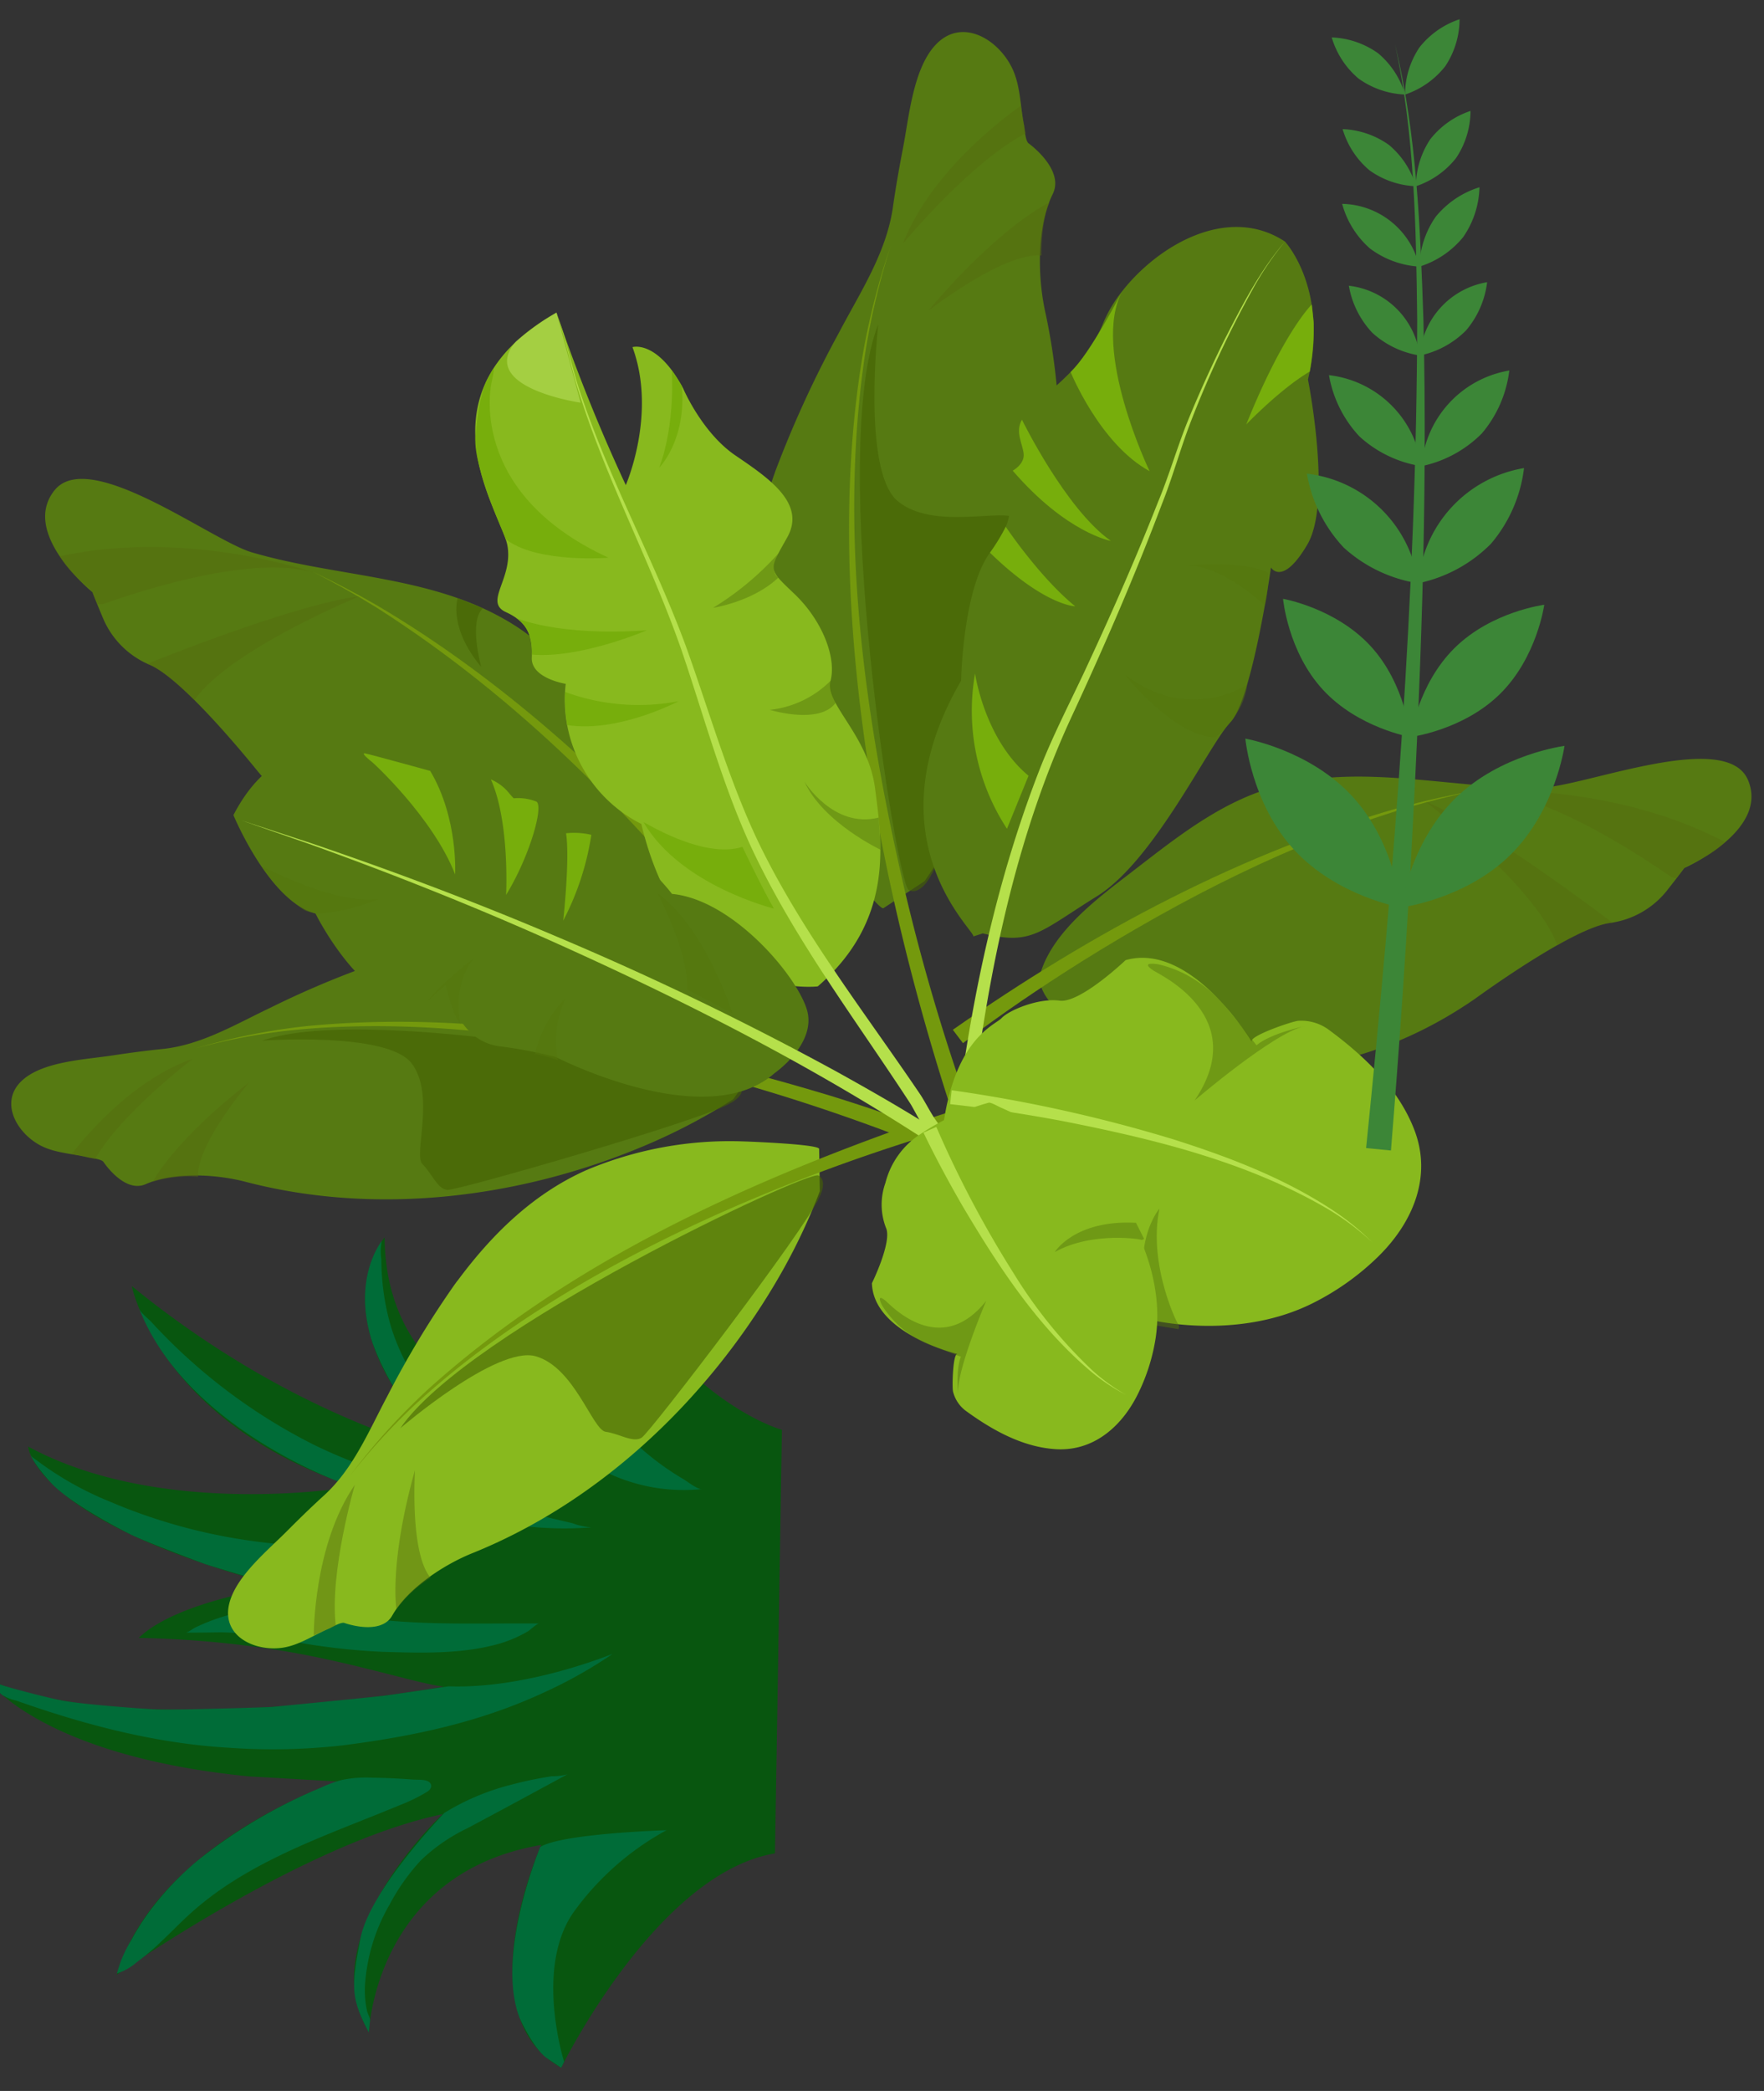 <svg xmlns="http://www.w3.org/2000/svg" xmlns:xlink="http://www.w3.org/1999/xlink" width="270" height="320" viewBox="0 0 270 320">
  <rect x="0" y="0" width="270" height="320" fill="#333333" stroke="none"/>
  <defs>
    <linearGradient id="linear-gradient" x1="13.066" y1="-21.315" x2="13.227" y2="-20.211" gradientUnits="objectBoundingBox">
      <stop offset="0" stop-color="#88b91e"/>
      <stop offset="1" stop-color="#567a12"/>
    </linearGradient>
    <linearGradient id="linear-gradient-2" x1="11.336" y1="-27.998" x2="11.481" y2="-26.453" xlink:href="#linear-gradient"/>
    <linearGradient id="linear-gradient-3" x1="27.585" y1="-9.812" x2="26.298" y2="-9.506" xlink:href="#linear-gradient"/>
    <linearGradient id="linear-gradient-4" x1="-42.435" y1="8.67" x2="-43.02" y2="9.127" xlink:href="#linear-gradient"/>
    <linearGradient id="linear-gradient-5" x1="-28.654" y1="-27.799" x2="-29.112" y2="-26.921" xlink:href="#linear-gradient"/>
    <linearGradient id="linear-gradient-6" x1="20.424" y1="-12.862" x2="21.038" y2="-12.519" xlink:href="#linear-gradient"/>
    <linearGradient id="linear-gradient-7" x1="20.73" y1="-11.789" x2="20.944" y2="-11.388" xlink:href="#linear-gradient"/>
    <linearGradient id="linear-gradient-8" x1="14.313" y1="-26.043" x2="14.082" y2="-25.013" xlink:href="#linear-gradient"/>
    <linearGradient id="linear-gradient-9" x1="16.37" y1="-23.346" x2="15.969" y2="-24.27" xlink:href="#linear-gradient"/>
    <linearGradient id="linear-gradient-10" x1="-88.294" y1="-1.7" x2="-88.795" y2="-2.425" xlink:href="#linear-gradient"/>
    <clipPath id="clip-Mom_and_dad_leaf">
      <rect width="270" height="320"/>
    </clipPath>
  </defs>
  <g id="Mom_and_dad_leaf" data-name="Mom and dad leaf" clip-path="url(#clip-Mom_and_dad_leaf)">
    <g id="Group_25546" data-name="Group 25546" transform="translate(-17482.271 -4216.695)">
      <g id="Group_21537" data-name="Group 21537" transform="translate(17480.271 4400.828)">
        <path id="Path_162693" data-name="Path 162693" d="M121.675,456.491s-18.861-5.051-31.464-34.681c0,0-15.837,5.876-4.459,34.093,0,0-24.725-4.171-24.875-28.857,0,0-11.069,12.508,9.489,32.924,0,0-22.912-4.837-48.19-25.472,0,0,4.115,20.73,33.9,30.691,0,0-29.054,5.086-49.763-6.13,0,0,.649,11.443,38.646,21.413,0,0-15.773,2.113-21.718,7.869a154.852,154.852,0,0,1,20.446,1.731c11.533,1.723,22.061,5.245,26.232,5.73,0,0-47.555,8.7-69.9-1.147,0,0,7.886,11.705,40.149,14.884l13.5.777s-27.731,9.3-33.775,29.566c0,0,28.6-20.167,49.848-24.561,0,0-20.227,18.913-11.271,33.281,0,0,.954-24.248,26.374-28.573,0,0-11.709,26,3.063,34.076,0,0,14.557-29.742,32.714-32.791l1.065-64.827Z" transform="translate(-0.003 -421.81)" fill="#08560f"/>
        <path id="Path_162694" data-name="Path 162694" d="M54.18,459.284c.275.713,1.387,1.551,1.9,2.1a86.628,86.628,0,0,0,24.712,18.7c9.9,4.888,20.73,7.294,31.357,10.03.107.026.215.056.318.082q4,1.031,8.028,1.959a10.448,10.448,0,0,0,2.929.644,54.16,54.16,0,0,1-15.025-.945c-8.956-1.68-21.245-5.017-24.81-6.508s-23.084-9.806-29.4-26.065Z" transform="translate(-30.899 -443.185)" fill="#006c38"/>
        <path id="Path_162695" data-name="Path 162695" d="M158.745,469.81c-.76.133-2.466-1.044-3.131-1.383a33.813,33.813,0,0,1-16.8-19.6c-.094-.305-.189-.614-.275-.924a36.262,36.262,0,0,1-1.224-7.109q-.1-1.366-.107-2.736a7.841,7.841,0,0,1,.069-2.732s-4.661,5.713-1.4,15.618c3.041,8.127,7.358,12.448,11.327,16.731,1.271,1.37,3.063,1.662,4.7,1.993a20.847,20.847,0,0,0,6.838.129Z" transform="translate(-76.844 -429.523)" fill="#006c38"/>
        <path id="Path_162696" data-name="Path 162696" d="M217.79,465.569c-.662.064-2.251-1.2-2.831-1.538-8.217-4.845-14.858-12.543-17.637-21.786q-.432-1.424-.735-2.882a33,33,0,0,1-.614-4.635,22.618,22.618,0,0,1,.288-6.439,57.231,57.231,0,0,1,2.332-6.469s-6.679,3.058-7.624,9.278c-1.267,6.125-1.031,6.671-.67,11.044s3.66,13.6,3.832,13.771a34.282,34.282,0,0,0,6.654,5.773,27.2,27.2,0,0,0,17,3.887Z" transform="translate(-108.385 -421.816)" fill="#006c38"/>
        <path id="Path_162697" data-name="Path 162697" d="M15.53,511.5c.107.322.833.739,1.078.932a49.391,49.391,0,0,0,10.979,6.181,84.88,84.88,0,0,0,22.173,6.1,104.371,104.371,0,0,0,13.144.936c2.122.034,4.24.021,6.362.026,1.1,0,2.195,0,3.29.013.889,0,2.457.335,3.282.034,0,0-15.726,6.121-23.5,5.524,0,0-9.205-2.745-9.987-3.011S33,524.726,30.912,523.7s-9.532-4.97-12.229-7.912S15.53,511.5,15.53,511.5Z" transform="translate(-8.851 -472.974)" fill="#006c38"/>
        <path id="Path_162698" data-name="Path 162698" d="M70.794,570.062c.318.026,1.143-.614,1.426-.752a30.578,30.578,0,0,1,3.922-1.568c7.972-2.573,16.426-.481,24.518.37,8.028.842,16.168.485,24.231.567-.344,0-1.379.992-1.688,1.177a19.181,19.181,0,0,1-4.983,2.066c-5.584,1.46-11.6,1.259-17.319,1.087a101.916,101.916,0,0,1-13.7-1.568c-3.767-.623-7.7-1.469-11.538-1.409-4.351.069-4.875.026-4.875.026Z" transform="translate(-40.374 -504.35)" fill="#006c38"/>
        <path id="Path_162699" data-name="Path 162699" d="M95.738,582.4c.116-.082-12.938,5.4-25.081,4.957,0,0-8.355,1.246-9.811,1.435s-16.7,1.667-17.195,1.722S28.7,591,26.092,590.9s-11.881-.838-14.531-1.349-8.612-2.109-9.441-2.422-2.139-.859-2.139-.859,1.615,1.813,2.332,2.41a7.43,7.43,0,0,0,2.148.859c10.558,3.733,21.387,6.576,32.594,7.221a95.322,95.322,0,0,0,17.293-.357c10.7-1.353,21.048-3.522,30.884-8.1a69.109,69.109,0,0,0,10.494-5.9Z" transform="translate(0.02 -513.418)" fill="#006c38"/>
        <path id="Path_162700" data-name="Path 162700" d="M51.794,652.764c.15-.133.3-.266.447-.4,1.873-1.705,3.608-3.557,5.494-5.249,8.965-8.024,20.8-11.816,31.9-16.43a26.532,26.532,0,0,0,4.167-2.04c.528-.339.885-.906.382-1.422s-1.847-.4-2.5-.443q-3.151-.245-6.314-.292a18.379,18.379,0,0,0-4.682.361,18.921,18.921,0,0,0-3.153,1.168,78.771,78.771,0,0,0-18.75,11.065,45.259,45.259,0,0,0-7.4,7.771,37.911,37.911,0,0,0-2.908,4.575,18.046,18.046,0,0,0-2.152,5.021,8.648,8.648,0,0,0,3.054-1.744,30.547,30.547,0,0,0,2.4-1.941Z" transform="translate(-26.421 -538.566)" fill="#006c38"/>
        <path id="Path_162701" data-name="Path 162701" d="M133.262,662.957c.039-.348-.361-1.052-.442-1.4a14.807,14.807,0,0,1-.318-4.128,28.3,28.3,0,0,1,3.789-12.259,31.98,31.98,0,0,1,4.789-6.748,27.537,27.537,0,0,1,7.07-4.867c5.129-2.723,10.227-5.494,15.33-8.26a8.589,8.589,0,0,1-2.362.292c-.588.086-1.173.185-1.761.292q-2.242.406-4.45,1a36.315,36.315,0,0,0-10.262,4.321s-11.353,11.722-12.826,19.132-1.314,9.154.653,13.265l.6,1.211.193-1.843Z" transform="translate(-74.629 -537.887)" fill="#006c38"/>
        <path id="Path_162702" data-name="Path 162702" d="M195.138,680.66s-4.656-14.587,1.611-23.131a42.609,42.609,0,0,1,14.059-12.319s-16.074.494-19.321,2.573c.133-.3-6.924,16.336-3.17,26.146,0,0,2.118,4.777,4.24,6.2s1.959,1.332,1.959,1.332l.163.09.4-.786.056-.1Z" transform="translate(-106.79 -549.25)" fill="#006c38"/>
      </g>
      <g id="Group_21552" data-name="Group 21552" transform="translate(17483.992 4221.601)">
        <g id="Group_21542" data-name="Group 21542" transform="translate(5.19 68.388)">
          <path id="Path_162718" data-name="Path 162718" d="M53.415,208.7c-.481-.576-11.37-14.235-16.679-16.477a13.364,13.364,0,0,1-7.139-7.1c-2.234-5.352-1.568-3.965-1.568-3.965s-11.181-9-5.876-15.64,23.977,7.646,30.18,9.48c13.114,3.874,27.577,3.479,39.621,10.79,7.4,4.489,12.491,11.688,17.616,18.462,3.8,5.021,8.922,11.606,9.141,18.213.3,8.93-39.436,17.259-65.295-13.771Z" transform="translate(-20.725 -163.77)" fill="url(#linear-gradient)"/>
          <path id="Path_162719" data-name="Path 162719" d="M181.745,254.93c-15.8-20.184-34.2-38.831-55.926-52.632q-4.7-2.906-9.639-5.408,5,2.358,9.8,5.133c19.132,11.284,35.7,26.473,50.57,42.877,2.474,2.762,4.888,5.55,7.238,8.466l-2.049,1.568h0Z" transform="translate(-75.178 -182.663)" fill="#74990d"/>
          <path id="Path_162720" data-name="Path 162720" d="M32.436,196.779c.614-.094,21.877-8.252,32.723-4.738,0,0-19.454-6.946-39.209-2.594a14.269,14.269,0,0,0,2.32,2.917c2.74,2.62,1.972,1.675,2.663,2.53a3.185,3.185,0,0,1,.374.975,6.391,6.391,0,0,1,.382.9l.747.009Z" transform="translate(-23.706 -177.6)" fill="#566b0f" opacity="0.45"/>
          <path id="Path_162721" data-name="Path 162721" d="M57.03,215.929s22.6-9.175,32.516-10.339c0,0-19.759,8.088-25.274,15.88C64.272,221.47,59.633,216.715,57.03,215.929Z" transform="translate(-41.435 -187.626)" fill="#566b0f" opacity="0.45"/>
          <path id="Path_162722" data-name="Path 162722" d="M167.451,206.25s-1.516,4.39,3.6,10.532c0,0-1.963-7.01.266-8.99Z" transform="translate(-104.306 -188.003)" fill="#456202" opacity="0.61"/>
        </g>
        <g id="Group_21543" data-name="Group 21543" transform="translate(144.115 111.235)">
          <path id="Path_162723" data-name="Path 162723" d="M441.908,300.125c.619-.43,14.751-10.734,20.463-11.49a13.413,13.413,0,0,0,8.771-4.961c3.582-4.57,2.569-3.411,2.569-3.411s13.174-5.734,9.824-13.535-25.154,1.057-31.623,1.19c-13.677.284-27.517-3.909-41.077-.034-8.324,2.38-15.154,7.981-21.894,13.161-5,3.844-11.688,8.84-13.655,15.154-2.659,8.531,33.444,27.035,66.631,3.926Z" transform="translate(-361.833 -263.52)" fill="url(#linear-gradient-2)"/>
          <path id="Path_162724" data-name="Path 162724" d="M344.154,311.364c21.2-14.811,44.385-27.353,69.393-34.278q5.361-1.418,10.82-2.367-5.425,1.115-10.734,2.676c-17.646,5.326-34.187,13.81-49.78,23.539-6.2,3.9-12.337,8.041-18.144,12.478l-1.559-2.053h0Z" transform="translate(-344.15 -269.909)" fill="#74990d"/>
          <path id="Path_162725" data-name="Path 162725" d="M560.056,287.99c-.567-.253-18.9-13.72-30.3-13.191,0,0,20.605-1.572,38.5,7.831a14.415,14.415,0,0,1-3.011,2.2c-3.338,1.8-2.345,1.1-3.239,1.735a3.1,3.1,0,0,0-.618.842,6.277,6.277,0,0,0-.606.765l-.722-.189Z" transform="translate(-450.033 -269.898)" fill="#566b0f" opacity="0.45"/>
          <path id="Path_162726" data-name="Path 162726" d="M541.248,297.289s-19.355-14.8-28.608-18.539c0,0,16.907,13.007,20.15,21.975C532.79,300.725,538.529,297.362,541.248,297.289Z" transform="translate(-440.266 -272.208)" fill="#566b0f" opacity="0.45"/>
          <path id="Path_162727" data-name="Path 162727" d="M470.376,270.17s.292,4.63-6.276,9.205c0,0,3.758-6.246,2.135-8.737l4.141-.468Z" transform="translate(-412.576 -267.313)" fill="#456202" opacity="0.61"/>
        </g>
        <g id="Group_21544" data-name="Group 21544" transform="translate(112.619)">
          <path id="Path_162728" data-name="Path 162728" d="M274.943,72.393c.09-.258.18-.511.271-.769a167.273,167.273,0,0,1,9.669-21.03c3.217-6.13,7.272-12.225,8.269-19.213.434-3.054.975-6.1,1.559-9.128.9-4.652,1.521-11.873,4.837-15.584,4-4.48,9.665-1.1,11.843,3.385,1.3,2.676,1.254,5.829,1.821,8.707.107.533.2,2.461.726,2.839,0,0,5.545,3.986,3.681,7.753-2.47,5-2.311,12.689-1.155,17.994,5.185,23.788.915,49.449-9.347,71.339A107,107,0,0,1,298,134.509s-6.284,4.124-6.284,4.128c-.7.46-8.174-9.656-8.647-10.322-5.511-7.77-9.811-16.542-11.512-25.97-1.839-10.2,0-20.27,3.385-29.956Z" transform="translate(-270.826 -4.56)" fill="url(#linear-gradient-3)"/>
          <path id="Path_162729" data-name="Path 162729" d="M322.322,211.327c-11.134-34.759-19.239-78.366-12.933-114.572a111.318,111.318,0,0,1,4.171-16.035,110.255,110.255,0,0,0-3.853,16.086c-4.158,27.332-.3,55.226,5.859,81.961a315.193,315.193,0,0,0,9.184,31.687l-2.427.868h0Z" transform="translate(-291.565 -48.006)" fill="#74990d"/>
          <path id="Path_162730" data-name="Path 162730" d="M326.354,51.961s10.309-12.5,18.8-16.885c0,0-.49-2.384-.76-4.205,0,0-13.333,8.956-18.041,21.091Z" transform="translate(-302.5 -19.569)" fill="#566b0f" opacity="0.45"/>
          <path id="Path_162731" data-name="Path 162731" d="M335.438,81.8c-.137.163,11.477-9.008,17.332-8.428,0,0-.193-4.858,1.211-8.14,0,0-7.5,3.484-18.543,16.572Z" transform="translate(-307.684 -39.169)" fill="#566b0f" opacity="0.45"/>
          <path id="Path_162732" data-name="Path 162732" d="M313.854,108.644s-2.551,22.444,2.955,27.053,16.533.962,18.105,2.719,4.4,2.874,4.463,4.686-14.3,44.956-17.534,50.029c0,0-1.529,3.007-3.338,2.109s-12.448-66.919-4.648-86.6Z" transform="translate(-293.763 -63.933)" fill="#456202" opacity="0.61"/>
        </g>
        <g id="Group_21545" data-name="Group 21545" transform="translate(33.178 163.579)">
          <path id="Path_162733" data-name="Path 162733" d="M121,421.1c-.142.189-.279.378-.417.567a144.035,144.035,0,0,0-10.3,17.074c-2.809,5.262-5.189,11.1-9.686,15.2-1.967,1.791-3.874,3.651-5.752,5.537-2.882,2.9-7.727,6.838-8.763,11-1.254,5.017,3.9,7.405,8.157,6.783,2.539-.374,4.764-1.937,7.092-2.925.43-.18,1.851-1.052,2.375-.859,0,0,5.528,2.01,7.315-1.138,2.371-4.184,7.925-7.8,12.263-9.544,19.471-7.848,35.7-23.32,46.326-41.236a92.122,92.122,0,0,0,6.86-14.158s-.107-6.469-.107-6.473c-.013-.717-10.846-1.134-11.55-1.147a56.518,56.518,0,0,0-24.093,4.4c-8.161,3.638-14.45,9.824-19.716,16.933Z" transform="translate(-85.884 -393.583)" fill="url(#linear-gradient-4)"/>
          <path id="Path_162734" data-name="Path 162734" d="M227.5,387.871c-30.193,8.269-65.222,22.783-88.34,44.239a95.453,95.453,0,0,0-9.617,10.528,97.969,97.969,0,0,1,11.984-13.23c20.476-18.427,45.922-30.369,71.639-39.638,4.519-1.581,9.042-3.076,13.685-4.39l.649,2.5h0Z" transform="translate(-110.788 -385.38)" fill="#74990d"/>
          <path id="Path_162735" data-name="Path 162735" d="M122.738,522.13s-3.909,13.393-2.921,21.559c0,0-1.937.808-3.368,1.5C116.45,545.188,116.368,531.365,122.738,522.13Z" transform="translate(-103.321 -463.39)" fill="#566b0f" opacity="0.45"/>
          <path id="Path_162736" data-name="Path 162736" d="M148.521,517.038c.052-.176-.859,12.53,2.393,16.417a19.584,19.584,0,0,0-5.219,4.807s-1.151-7.023,2.822-21.224Z" transform="translate(-119.915 -460.484)" fill="#566b0f" opacity="0.45"/>
          <path id="Path_162737" data-name="Path 162737" d="M147.29,450.591s14.763-12.7,20.717-11.014,8.7,11.293,10.717,11.559,4.184,1.74,5.507.9,25.115-31.971,27.164-36.73c0,0,1.4-2.543-.116-3.4S157.539,435.5,147.29,450.591Z" transform="translate(-120.914 -400.502)" fill="#456202" opacity="0.61"/>
        </g>
        <g id="Group_21546" data-name="Group 21546" transform="translate(0 138.838)">
          <path id="Path_162738" data-name="Path 162738" d="M67.219,330.548l-.661.206a141.472,141.472,0,0,0-18.183,7.474c-5.313,2.517-10.627,5.743-16.593,6.349-2.607.262-5.21.618-7.8,1.009-3.982.6-10.129.876-13.393,3.561-3.939,3.239-1.267,8.157,2.466,10.163,2.225,1.194,4.905,1.263,7.328,1.847.447.107,2.079.254,2.384.713,0,0,3.192,4.841,6.456,3.393,4.334-1.92,10.85-1.521,15.309-.356,20.008,5.223,41.936,2.491,60.875-5.455a91.1,91.1,0,0,0,13.745-7.186l3.72-5.189c.412-.576-7.912-7.268-8.458-7.693a55.619,55.619,0,0,0-21.645-10.661c-8.591-1.911-17.2-.709-25.541,1.834Z" transform="translate(-8.643 -327.783)" fill="url(#linear-gradient-5)"/>
          <path id="Path_162739" data-name="Path 162739" d="M183.834,375.436c-28.754-11.194-64.964-20.27-95.861-16.855A93.79,93.79,0,0,0,74.18,361.27a96.336,96.336,0,0,1,17.246-3.445c27.018-2.577,54.17,2.9,79.959,10.665,4.506,1.4,8.96,2.874,13.41,4.562l-.966,2.388h0Z" transform="translate(-46.029 -344.553)" fill="#74990d"/>
          <path id="Path_162740" data-name="Path 162740" d="M48.776,370.34s-10.962,8.312-14.982,15.36c0,0-2.006-.5-3.544-.79C30.25,384.91,38.313,373.909,48.776,370.34Z" transform="translate(-20.969 -352.06)" fill="#566b0f" opacity="0.45"/>
          <path id="Path_162741" data-name="Path 162741" d="M73.768,378.869c.142-.112-8.045,9.424-7.758,14.411a19.321,19.321,0,0,0-6.95.743S62.277,387.782,73.768,378.869Z" transform="translate(-37.404 -356.925)" fill="#566b0f" opacity="0.45"/>
          <path id="Path_162742" data-name="Path 162742" d="M98.03,361.633s19.136-1.387,22.86,3.445.245,14.059,1.68,15.451,2.285,3.831,3.823,3.947,38.65-10.575,43.07-13.14c0,0,2.6-1.194,1.907-2.758S115.006,355.7,98.03,361.633Z" transform="translate(-59.635 -346.119)" fill="#456202" opacity="0.61"/>
        </g>
        <g id="Group_21547" data-name="Group 21547" transform="translate(71.018 42.929)">
          <path id="Path_162743" data-name="Path 162743" d="M226.412,207.62s-20.438,2.594-27.014-24.858a21.312,21.312,0,0,1-11.572-21.443s-5.326-.833-5.189-4-.515-5.4-3.956-6.971,1.121-5.1.223-10.176-14.385-23.26,7.508-35.669a265.578,265.578,0,0,0,10.61,26.4s4.789-10.928,1.022-21.112c0,0,3.746-1.177,7.753,6.306,0,0,2.865,6.77,8,10.266s10.842,7.341,7.942,12.53-3.007,4.725,1.168,8.737,6.387,9.665,5.455,13.217,5.76,8.243,6.821,16.52,2.955,20.107-8.78,30.257Z" transform="translate(-173.976 -104.5)" fill="url(#linear-gradient-6)"/>
          <path id="Path_162744" data-name="Path 162744" d="M176.491,126.551s-3.995,16.761,17.895,26.829c0,0-10.52.855-15.382-2.586,0,0-.464-.3-.387-.365s-4.948-10.79-4.6-15.451,1.117-7.7,1.92-9.093.464-.881.8-1.4-.245,2.066-.245,2.066Z" transform="translate(-173.99 -115.864)" fill="#77ae0c"/>
          <path id="Path_162745" data-name="Path 162745" d="M188.55,213.3s6.319,2.848,20,1.894c0,0-10.223,4.381-17.59,3.707C190.964,218.9,191.4,215.074,188.55,213.3Z" transform="translate(-182.29 -166.566)" fill="#77ae0c"/>
          <path id="Path_162746" data-name="Path 162746" d="M205.963,239.666a32.644,32.644,0,0,0,17.354,1.417s-9.227,4.884-17.044,3.643a26.006,26.006,0,0,1-.309-5.056Z" transform="translate(-192.195 -181.605)" fill="#77ae0c"/>
          <path id="Path_162747" data-name="Path 162747" d="M233.958,286.09c-.142-.245,8.973,5.709,15.133,3.767,0,0,2.99,6.254,4.815,9.446C253.906,299.3,239.632,295.794,233.958,286.09Z" transform="translate(-208.192 -208.085)" fill="#77ae0c"/>
          <path id="Path_162748" data-name="Path 162748" d="M278.97,240.134s7.6,2.324,10.06-1.078a7.426,7.426,0,0,1-.765-3.376A15.481,15.481,0,0,1,278.97,240.134Z" transform="translate(-233.871 -179.333)" fill="#54750c" opacity="0.47"/>
          <path id="Path_162749" data-name="Path 162749" d="M258.7,198.616s6.1-.919,10-4.626c0,0-1.525-.889.026-3.72a44.694,44.694,0,0,1-10.021,8.35Z" transform="translate(-222.308 -153.428)" fill="#54750c" opacity="0.47"/>
          <path id="Path_162750" data-name="Path 162750" d="M241.449,125.04s.61,8.183-1.929,14.922c0,0,4.214-4.192,3.466-12.525Z" transform="translate(-211.366 -116.217)" fill="#77ae0c"/>
          <path id="Path_162751" data-name="Path 162751" d="M262.5,232.277c-2.092.335-4.231-4.583-5.2-6.112-8.247-12.663-17.482-24.78-24.007-38.5-4.618-9.725-7.56-20.773-11.031-30.931-4.553-13.067-11.155-25.356-15.4-38.547-1.43-4.141-2.131-8.492-3.565-12.62,1.5,4.111,2.264,8.445,3.754,12.56,4.454,13.135,11.241,25.3,16,38.328,3.6,10.043,6.727,21.069,11.447,30.631,6.628,13.376,15.872,25.21,24.222,37.533,1.228,1.817,2.148,4.111,3.728,5.545,0,0-.056-.026-.082-.021a.482.482,0,0,0-.176,0l.3,2.126h0Z" transform="translate(-190.704 -105.11)" fill="#b5e04b"/>
          <path id="Path_162752" data-name="Path 162752" d="M291.29,271.63s4.424,7.229,11.357,5.5c0,0,.283,3.913.271,4.905C302.918,282.038,294.164,277.91,291.29,271.63Z" transform="translate(-240.899 -199.84)" fill="#54750c" opacity="0.47"/>
          <path id="Path_162753" data-name="Path 162753" d="M186.642,108.933a54.241,54.241,0,0,1,4.437-3.35c1.521-.924,1.8-1.082,1.8-1.082s.975,3.647,1.71,6.379,1.972,7.41,1.972,7.41-15.867-2.285-9.918-9.355Z" transform="translate(-180.438 -104.5)" fill="#e2ff92" opacity="0.31"/>
        </g>
        <g id="Group_21548" data-name="Group 21548" transform="translate(139.638 29.829)">
          <path id="Path_162754" data-name="Path 162754" d="M341.344,182.59c.473-.765-16.018-14.776-1.873-39.144,0,0,.262-13.909,4.42-19.591s2.844-6.813,2.371-8.269.112-3.423,2.118-5.464-1.31-3.35.4-6.628,9.072-6.452,12.465-14.828a20.617,20.617,0,0,1,2.886-4.832c5.52-7.049,16.233-13.316,24.914-7.6,0,0,6.808,7.281,3.522,21.116,0,0,3.741,18.715-.086,25.236s-5.576,3.535-5.576,3.535-2.852,20.137-6.207,23.672-11.632,21.164-20.416,26.627-9.987,7.577-17.487,5.691l-1.456.473Z" transform="translate(-333.727 -74.003)" fill="url(#linear-gradient-7)"/>
          <path id="Path_162755" data-name="Path 162755" d="M346.614,212.595a1.444,1.444,0,0,1-.275-.962c.052-1.439.253-2.865.43-4.283,2.324-16.215,6.031-32.31,12.006-47.585,2.182-5.545,4.974-10.8,7.453-16.211,3.746-8.067,7.328-16.215,10.584-24.5,1.718-4.119,2.938-8.423,4.609-12.534,1.688-4.128,3.535-8.183,5.507-12.182,2.7-5.27,5.434-10.627,9.317-15.141a47.124,47.124,0,0,0-4.978,7.362,163.7,163.7,0,0,0-9.411,20.133c-1.619,4.162-2.771,8.466-4.42,12.6-4.192,11.121-8.93,22.031-13.939,32.809-8.05,17.448-12.152,36.533-14.665,55.5-.146,1.34-.314,2.68-.352,4.025v.052c0,.017,0,0-.039-.159a.91.91,0,0,0-.18-.3l-1.649,1.375h0Z" transform="translate(-340.921 -76.967)" fill="#b5e04b"/>
          <path id="Path_162756" data-name="Path 162756" d="M398.222,124.432s-8.995-18.685-4.188-27.542c0,0-4.953,9.626-7.9,12.367,0,0,4.441,11,12.087,15.176Z" transform="translate(-363.621 -87.059)" fill="#77ae0c"/>
          <path id="Path_162757" data-name="Path 162757" d="M366.913,142.66s6.688,13.69,13.616,18.556c0,0-6.778-1.186-15.03-10.751,0,0,1.851-.988,1.675-2.594S365.844,144.55,366.913,142.66Z" transform="translate(-351.852 -113.169)" fill="#77ae0c"/>
          <path id="Path_162758" data-name="Path 162758" d="M359.814,180.8s5.137,7.7,10.635,12.182c0,0-4.716-.094-13.05-8.209A29.209,29.209,0,0,0,359.814,180.8Z" transform="translate(-347.232 -134.926)" fill="#77ae0c"/>
          <path id="Path_162759" data-name="Path 162759" d="M351.379,233.074s1.43,10.051,8.187,15.657l-3.3,8.11a32.984,32.984,0,0,1-4.884-23.771Z" transform="translate(-343.496 -164.744)" fill="#77ae0c"/>
          <path id="Path_162760" data-name="Path 162760" d="M405.7,233.67c-.417-.314,7.706,9.652,13.75,9.476,0,0,4.248-3.024,4.862-8.028C424.312,235.118,415.583,241.14,405.7,233.67Z" transform="translate(-374.775 -165.082)" fill="#54750c" opacity="0.47"/>
          <path id="Path_162761" data-name="Path 162761" d="M426.824,194.411c-.382.034,8.625-.988,12.693,1.061a16.076,16.076,0,0,1-.442,5.008S432.172,193.934,426.824,194.411Z" transform="translate(-386.828 -142.562)" fill="#54750c" opacity="0.47"/>
          <path id="Path_162762" data-name="Path 162762" d="M448.72,120s5.172-5.417,9.72-8.1a37.15,37.15,0,0,0,.588-7.6l-.283-2.659S454.411,105.829,448.72,120Z" transform="translate(-399.326 -89.774)" fill="#77ae0c"/>
        </g>
        <g id="Group_21549" data-name="Group 21549" transform="translate(34.005 109.657)">
          <path id="Path_162763" data-name="Path 162763" d="M87.81,270.02s5.455,13.217,12.56,15.068c0,0,7.5,15.219,16.494,14.012l3.716-3.1s1.052,8.376,7.826,9.39a65.94,65.94,0,0,1,8.814,1.688s22.878,11.778,33.427,2.435c0,0,6.525-4.51,4.931-9.751s-11.37-16.8-20.64-17.676c0,0-8.745-11.585-16.834-9.287,0,0-1.1-6.314-7.375-5.515,0,0-1.443-4.063-8.6-3.651s-24.69-12.178-34.316,6.392Z" transform="translate(-87.81 -259.847)" fill="url(#linear-gradient-8)"/>
          <path id="Path_162764" data-name="Path 162764" d="M239.16,311.544c-.318-.236,4.622,8.324,4.446,14.669l6.89,3.6S246.506,317.025,239.16,311.544Z" transform="translate(-174.14 -289.335)" fill="#54750c" opacity="0.47"/>
          <path id="Path_162765" data-name="Path 162765" d="M196.315,334.952c-18.324-11.993-37.993-22-57.967-30.957-12.006-5.382-24.987-10.545-37.37-14.983-2.328-.812-8.015-2.788-10.378-3.612,2.418.79,8.136,2.668,10.446,3.419,12.478,4.218,25.562,9.145,37.679,14.312a472.523,472.523,0,0,1,42.946,20.7c5.331,2.96,10.7,6.022,15.85,9.338l-1.2,1.778h0Z" transform="translate(-89.402 -274.424)" fill="#b5e04b"/>
          <path id="Path_162766" data-name="Path 162766" d="M135.254,262.647c.12-.026,9.622,8.711,12.989,17.422,0,0,.5-8.6-3.81-15.837,0,0-9.192-2.539-9.957-2.676s.773,1.091.773,1.091Z" transform="translate(-114.31 -260.815)" fill="#77ae0c"/>
          <path id="Path_162767" data-name="Path 162767" d="M181.882,288.5s.584-11.172-2.332-17.68a7.288,7.288,0,0,1,2.917,2.264l.567.631a7.544,7.544,0,0,1,3.479.5C187.686,274.9,185.46,282.675,181.882,288.5Z" transform="translate(-140.144 -266.106)" fill="#77ae0c"/>
          <path id="Path_162768" data-name="Path 162768" d="M205.33,303.291s1.048-9.4.434-13.367a11.515,11.515,0,0,1,3.87.241,41.9,41.9,0,0,1-4.3,13.123Z" transform="translate(-154.85 -276.967)" fill="#77ae0c"/>
          <path id="Path_162769" data-name="Path 162769" d="M198.69,357.784a15.3,15.3,0,0,1,1.241-8.844,17.433,17.433,0,0,0-4.622,8.471,28.347,28.347,0,0,1,3.5.945Z" transform="translate(-149.134 -310.671)" fill="#54750c" opacity="0.47"/>
          <path id="Path_162770" data-name="Path 162770" d="M161.92,344.541s-1.383-5.975,2.07-10.051c0,0-5.352,4.137-7.191,6.709a31.9,31.9,0,0,1,2.878-2.607C159.7,338.785,160.881,343.609,161.92,344.541Z" transform="translate(-127.166 -302.427)" fill="#54750c" opacity="0.47"/>
          <path id="Path_162771" data-name="Path 162771" d="M98.1,302.084c-.3-.49,10.691,5.859,17.9,4.841,0,0-8.247,3.376-11.5,1.705A24.437,24.437,0,0,1,98.1,302.084Z" transform="translate(-93.678 -283.926)" fill="#54750c" opacity="0.47"/>
        </g>
        <g id="Group_21550" data-name="Group 21550" transform="translate(142.122 141.685)">
          <path id="Path_162772" data-name="Path 162772" d="M339.51,369c0,.451,1.34,1.662,1.671,2.045.73.85,1.482,1.679,2.268,2.478a37.705,37.705,0,0,0,5.3,4.562c3.514,2.457,8.148,4.536,12.508,3.329,0,0,6.005,7.208,9.257,8.105s15.326,3.05,25.957-2.2a39.583,39.583,0,0,0,10.15-7.2c5.262-5.167,8.307-12.186,5.515-19.42-2.483-6.43-7.775-11.383-13.213-15.382a7.1,7.1,0,0,0-4.527-1.276c-.872.047-7.654,2.345-7.135,3.217,0,0-9.2-15.369-19.308-12.5,0,0-6.971,6.641-10.111,6.2s-7.706,1.426-8.879,2.68c-.8.855-4.931,2.311-7.457,9.892-1.194,3.587-2.032,8.544-1.98,15.455Z" transform="translate(-339.51 -334.409)" fill="url(#linear-gradient-9)"/>
          <path id="Path_162773" data-name="Path 162773" d="M343.431,381.564a224.007,224.007,0,0,1,33.878,7.5c8.252,2.616,16.451,5.722,23.767,10.416a39.54,39.54,0,0,1,6.757,5.387,39.418,39.418,0,0,0-6.9-5.163c-12.444-7.272-26.7-10.7-40.725-13.462-5.644-1.048-11.344-1.933-17.019-2.547l.241-2.135h0Z" transform="translate(-341.609 -361.307)" fill="#b5e04b"/>
          <path id="Path_162774" data-name="Path 162774" d="M414.554,337.541c1.074.709,14.952,7.1,6.284,19.879,0,0,12.156-10.421,16.829-11.37,0,0-5.146,1.074-7.354,2.917,0,0-2.625-3.406-3.587-4.5s-4.433-6.258-11.443-7.886c0,0-2.994-.528-.735.962Z" transform="translate(-381.836 -335.595)" fill="#54750c" opacity="0.47"/>
          <path id="Path_162775" data-name="Path 162775" d="M417.423,441.636c.056.588-4.88-9.119-3.015-17.886,0,0-5.21,5.911-.747,17.852l3.685.6" transform="translate(-380.779 -385.374)" fill="#54750c" opacity="0.47"/>
        </g>
        <g id="Group_21551" data-name="Group 21551" transform="translate(131.735 163.84)">
          <path id="Path_162776" data-name="Path 162776" d="M333.2,386c.318-.1,1.469.576,1.813.722q1.14.49,2.251,1.048a27.858,27.858,0,0,1,4.394,2.723c2.513,1.933,5,4.738,5.12,8.08,0,0,6.417,2.637,7.77,4.729s5.55,10.124,4.2,18.78a29.391,29.391,0,0,1-2.831,8.745c-2.483,4.854-6.761,8.556-12.487,8.191-5.086-.326-9.755-2.96-13.784-5.906a5.236,5.236,0,0,1-1.9-2.908c-.159-.627-.043-5.915.687-5.743,0,0-12.886-3.08-13.1-10.842,0,0,3.144-6.383,2.139-8.5a9.841,9.841,0,0,1-.073-6.851,12.529,12.529,0,0,1,5.331-7.448A35.569,35.569,0,0,1,333.195,386Z" transform="translate(-315.33 -385.987)" fill="url(#linear-gradient-10)"/>
          <path id="Path_162777" data-name="Path 162777" d="M335.667,394.63a163.9,163.9,0,0,0,11.868,22.457,72.573,72.573,0,0,0,11.993,14.785,29.043,29.043,0,0,0,5.146,3.746,29.32,29.32,0,0,1-5.322-3.539c-8.2-6.92-14.166-16.069-19.6-25.223-2.148-3.707-4.175-7.461-6.052-11.353l1.963-.872h0Z" transform="translate(-325.809 -390.917)" fill="#b5e04b"/>
          <path id="Path_162778" data-name="Path 162778" d="M319.014,455.983c.739.6,8.329,8.965,15.425.026,0,0-4.665,10.876-4.3,14.381,0,0-.382-3.866.43-5.829,0,0-2.985-1.1-3.969-1.529a15.1,15.1,0,0,1-8.1-6.319S317.459,454.72,319.014,455.983Z" transform="translate(-316.943 -425.678)" fill="#54750c" opacity="0.47"/>
          <path id="Path_162779" data-name="Path 162779" d="M393.77,431.4c.425-.09-7.517-1.418-13.29,1.838,0,0,3.015-4.983,12.435-4.48l1.241,2.466" transform="translate(-352.495 -410.368)" fill="#54750c" opacity="0.47"/>
        </g>
      </g>
      <g id="Group_21555" data-name="Group 21555" transform="translate(17672.887 4219.642)">
        <path id="Path_162814" data-name="Path 162814" d="M491.43,177.891c4.261-42.1,7.736-84.4,7.818-126.741-.172-14.085-.369-28.315-3.385-42.13,3.329,13.754,3.853,28.023,4.338,42.117.679,28.277-.455,56.562-2.023,84.8q-1.218,21.179-2.947,42.332l-3.8-.369h0Z" transform="translate(-472.947 -5.146)" fill="#3c8637"/>
        <path id="Path_162815" data-name="Path 162815" d="M511.444,7.195a13.075,13.075,0,0,1-6.155,4.33,13.05,13.05,0,0,1,2.195-7.195A13.076,13.076,0,0,1,513.639,0,13.05,13.05,0,0,1,511.444,7.195Z" transform="translate(-480.852 0)" fill="#3c8637"/>
        <path id="Path_162816" data-name="Path 162816" d="M483.286,12.777a13.054,13.054,0,0,0,7.118,2.44,13.056,13.056,0,0,0-4.107-6.3,13.054,13.054,0,0,0-7.118-2.44A13.055,13.055,0,0,0,483.286,12.777Z" transform="translate(-465.959 -3.697)" fill="#3c8637"/>
        <path id="Path_162817" data-name="Path 162817" d="M515.334,39.855a13.075,13.075,0,0,1-6.155,4.33,13.05,13.05,0,0,1,2.2-7.195,13.075,13.075,0,0,1,6.155-4.33,13.05,13.05,0,0,1-2.2,7.195Z" transform="translate(-483.071 -18.631)" fill="#3c8637"/>
        <path id="Path_162818" data-name="Path 162818" d="M487.166,45.447a13.054,13.054,0,0,0,7.118,2.44,13.056,13.056,0,0,0-4.106-6.3,13.054,13.054,0,0,0-7.118-2.44A13.056,13.056,0,0,0,487.166,45.447Z" transform="translate(-468.172 -22.333)" fill="#3c8637"/>
        <path id="Path_162819" data-name="Path 162819" d="M517.088,67.51a14,14,0,0,1-6.688,4.5,13.954,13.954,0,0,1,2.513-7.65,14,14,0,0,1,6.688-4.5A13.954,13.954,0,0,1,517.088,67.51Z" transform="translate(-483.768 -34.148)" fill="#3c8637"/>
        <path id="Path_162820" data-name="Path 162820" d="M487.147,72.6a13.985,13.985,0,0,0,7.564,2.775A12.389,12.389,0,0,0,482.89,65.77a13.967,13.967,0,0,0,4.257,6.834Z" transform="translate(-468.075 -37.519)" fill="#3c8637"/>
        <path id="Path_162821" data-name="Path 162821" d="M517.633,101.06a14,14,0,0,1-7.083,3.844A12.406,12.406,0,0,1,520.859,93.68,13.963,13.963,0,0,1,517.633,101.06Z" transform="translate(-483.854 -53.44)" fill="#3c8637"/>
        <path id="Path_162822" data-name="Path 162822" d="M488.871,102.143a13.971,13.971,0,0,0,7.268,3.475A12.383,12.383,0,0,0,485.28,94.94,13.95,13.95,0,0,0,488.871,102.143Z" transform="translate(-469.438 -54.159)" fill="#3c8637"/>
        <path id="Path_162823" data-name="Path 162823" d="M520.4,134.776a18.258,18.258,0,0,1-9.235,5.013A16.173,16.173,0,0,1,524.6,125.15,18.239,18.239,0,0,1,520.4,134.776Z" transform="translate(-484.202 -71.393)" fill="#3c8637"/>
        <path id="Path_162824" data-name="Path 162824" d="M482.882,136.2a18.209,18.209,0,0,0,9.476,4.532A16.145,16.145,0,0,0,478.2,126.8,18.224,18.224,0,0,0,482.882,136.2Z" transform="translate(-465.4 -72.334)" fill="#3c8637"/>
        <path id="Path_162825" data-name="Path 162825" d="M521.131,171.5a21.978,21.978,0,0,1-11.121,6.035A19.473,19.473,0,0,1,526.2,159.91,21.935,21.935,0,0,1,521.131,171.5Z" transform="translate(-483.546 -91.222)" fill="#3c8637"/>
        <path id="Path_162826" data-name="Path 162826" d="M475.976,173.214a21.979,21.979,0,0,0,11.409,5.46A19.443,19.443,0,0,0,470.34,161.9,21.9,21.9,0,0,0,475.976,173.214Z" transform="translate(-460.916 -92.357)" fill="#3c8637"/>
        <path id="Path_162827" data-name="Path 162827" d="M520.95,222.244c-5.657,5.588-13.72,6.606-13.72,6.606s1.1-8.045,6.761-13.634,13.72-6.606,13.72-6.606S526.607,216.655,520.95,222.244Z" transform="translate(-481.96 -119.003)" fill="#3c8637"/>
        <path id="Path_162828" data-name="Path 162828" d="M467.942,220.416c5.386,5.842,13.393,7.225,13.393,7.225s-.726-8.088-6.112-13.926-13.393-7.225-13.393-7.225S462.556,214.578,467.942,220.416Z" transform="translate(-456.061 -117.794)" fill="#3c8637"/>
        <path id="Path_162829" data-name="Path 162829" d="M520.631,275.548c-6.911,6.83-16.761,8.071-16.761,8.071s1.349-9.828,8.26-16.658,16.761-8.071,16.761-8.071S527.542,268.718,520.631,275.548Z" transform="translate(-480.043 -147.686)" fill="#3c8637"/>
        <path id="Path_162830" data-name="Path 162830" d="M455.87,273.319c6.581,7.135,16.366,8.827,16.366,8.827s-.889-9.88-7.47-17.018S448.4,256.3,448.4,256.3,449.289,266.18,455.87,273.319Z" transform="translate(-448.4 -146.208)" fill="#3c8637"/>
      </g>
    </g>
  </g>
</svg>
